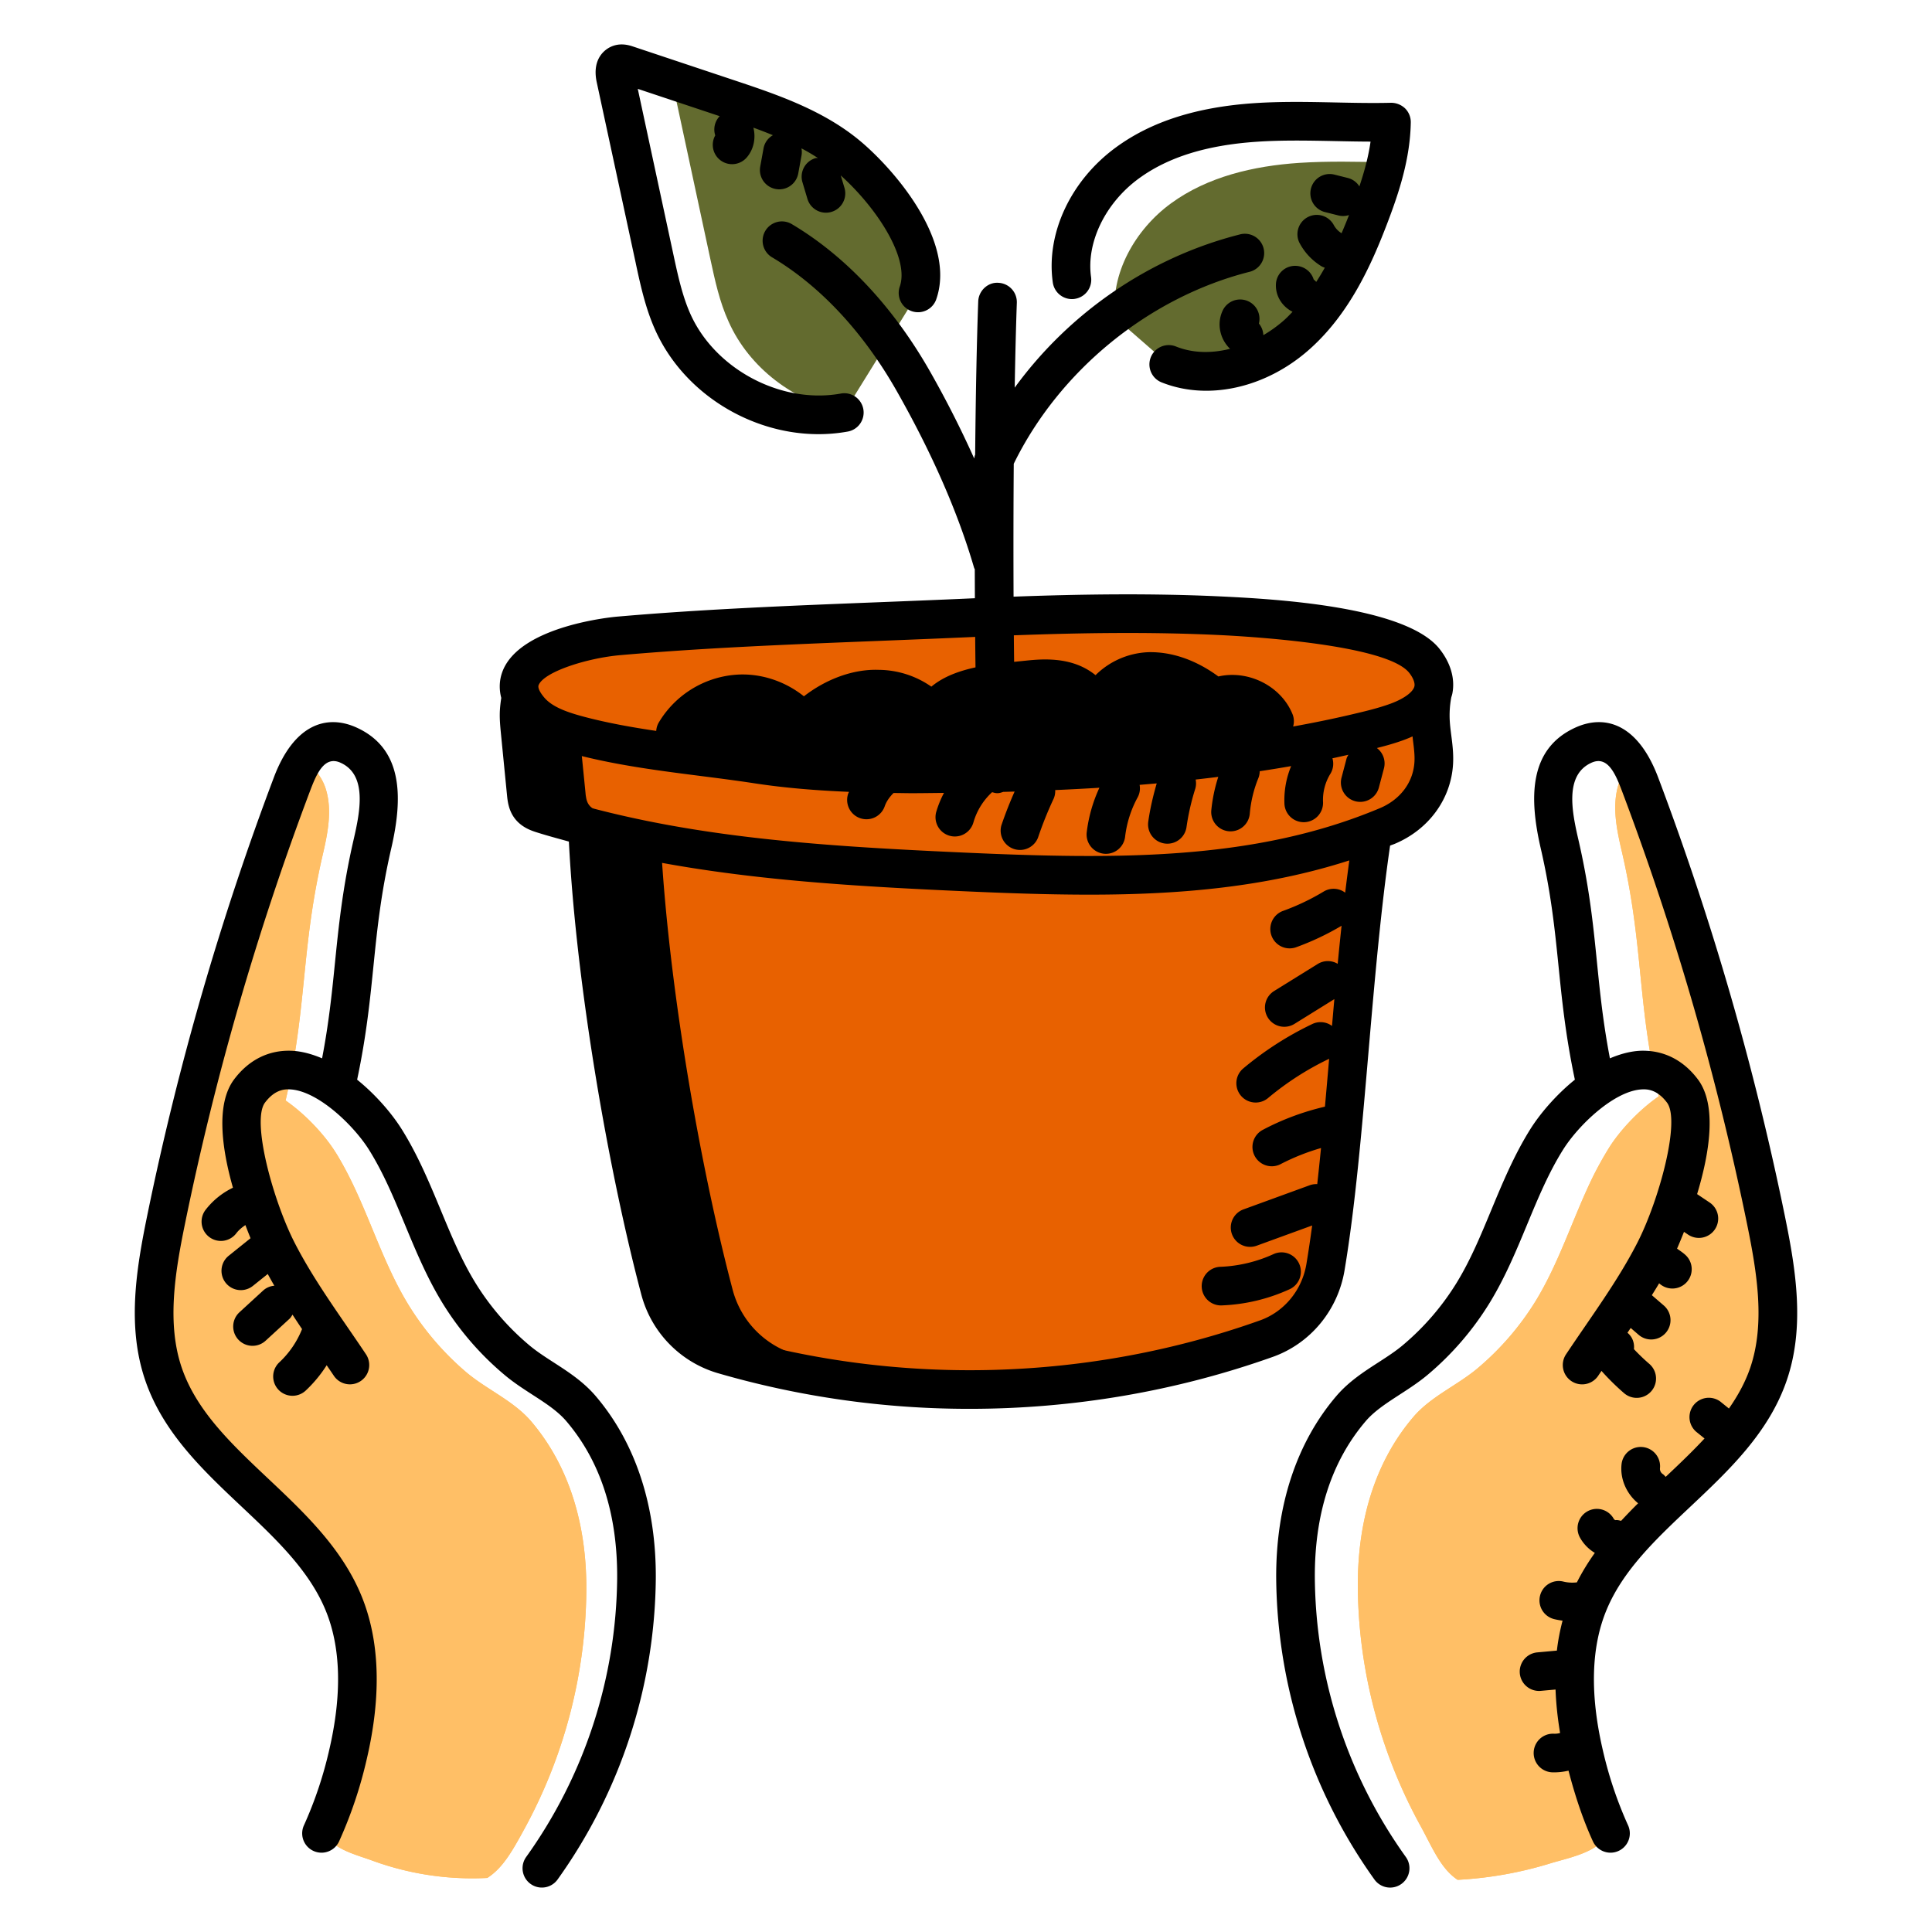 <?xml version="1.0" encoding="UTF-8"?>
<svg xmlns="http://www.w3.org/2000/svg" xmlns:xlink="http://www.w3.org/1999/xlink" xmlns:svgjs="http://svgjs.com/svgjs" id="SvgjsSvg1055" width="288" height="288" version="1.1">
  <defs id="SvgjsDefs1056"></defs>
  <g id="SvgjsG1057">
    <svg xmlns="http://www.w3.org/2000/svg" viewBox="0 0 100 100" width="288" height="288">
      <path fill="#ffbf66" d="M30.348 82.356a26.14 26.14 0 0 1-3.178 12.258c-.669 1.23-1.15 2.076-1.948 2.588a15.04 15.04 0 0 1-5.972-.905c-.974-.355-2.499-.699-2.42-1.82.079-1.122.915-2.51 1.18-3.65.6-2.598.788-5.402-.235-7.871-1.939-4.683-7.684-7.044-9.317-11.845-.856-2.539-.404-5.313.128-7.93a148.604 148.604 0 0 1 6.522-22.589c.158-.423.345-.865.59-1.24.522.316.945.837 1.142 1.418.384 1.14.118 2.39-.158 3.57-.983 4.3-.836 7.094-1.574 11.059a29.493 29.493 0 0 1-.324 1.554v.01c1.092.758 2.056 1.84 2.568 2.657.078.118.147.236.216.354 1.417 2.42 2.115 5.185 3.581 7.575a14.688 14.688 0 0 0 2.99 3.483c1.064.895 2.431 1.466 3.346 2.528 2.105 2.47 2.892 5.618 2.863 8.796z" class="colorf7ca49 svgShape"></path>
      <path fill="#ffbf66" d="M30.348 82.356a26.14 26.14 0 0 1-3.178 12.258c-.669 1.23-1.15 2.076-1.948 2.588a15.04 15.04 0 0 1-5.972-.905c-.974-.355-2.499-.699-2.42-1.82.079-1.122.915-2.51 1.18-3.65.6-2.598.788-5.402-.235-7.871-1.939-4.683-7.684-7.044-9.317-11.845-.856-2.539-.404-5.313.128-7.93a148.604 148.604 0 0 1 6.522-22.589c.158-.423.345-.865.59-1.24.522.316.945.837 1.142 1.418.384 1.14.118 2.39-.158 3.57-.983 4.3-.836 7.094-1.574 11.059a29.493 29.493 0 0 1-.324 1.554v.01c1.092.758 2.056 1.84 2.568 2.657.078.118.147.236.216.354 1.417 2.42 2.115 5.185 3.581 7.575a14.688 14.688 0 0 0 2.99 3.483c1.064.895 2.431 1.466 3.346 2.528 2.105 2.47 2.892 5.618 2.863 8.796zM91.542 71.11c-1.633 4.8-7.379 7.162-9.317 11.845-1.023 2.47-.836 5.273-.236 7.87.246 1.034 1.368 2.932 1.21 3.936-.167 1.063-2.056 1.407-2.941 1.682a19.826 19.826 0 0 1-4.811.856c-.876-.58-1.309-1.672-1.9-2.754-2.085-3.778-3.236-8.078-3.266-12.407-.019-3.177.768-6.326 2.873-8.795.905-1.063 2.273-1.633 3.335-2.528a14.506 14.506 0 0 0 3.001-3.483c1.2-1.968 1.89-4.191 2.883-6.267.275-.57.58-1.122.915-1.663.511-.816 1.476-1.899 2.568-2.656v-.01a25.82 25.82 0 0 1-.276-1.299c-.797-4.102-.61-6.926-1.623-11.314-.276-1.18-.541-2.42-.167-3.571.127-.374.344-.718.63-1.004.196.325.334.7.471 1.043a147.729 147.729 0 0 1 4.959 15.8l.797 3.267c.275 1.17.531 2.341.767 3.522.531 2.617.984 5.391.128 7.93z" class="colorf7ca49 svgShape"></path>
      <path fill="#ffbf66" d="M91.542 71.11c-1.633 4.802-7.379 7.163-9.317 11.846-1.023 2.47-.836 5.273-.236 7.87.246 1.034 1.368 2.932 1.21 3.936-.167 1.063-2.056 1.407-2.941 1.682a19.826 19.826 0 0 1-4.811.856c-.876-.58-1.309-1.672-1.9-2.754-2.085-3.778-3.236-8.078-3.266-12.407-.019-3.177.768-6.326 2.873-8.795.905-1.063 2.273-1.633 3.335-2.528a14.506 14.506 0 0 0 3.001-3.483c1.2-1.968 1.89-4.191 2.883-6.267.275-.57.58-1.122.915-1.663.511-.816 1.476-1.899 2.568-2.656v-.01a25.82 25.82 0 0 1-.276-1.299c-.797-4.102-.61-6.926-1.623-11.314-.276-1.18-.541-2.42-.167-3.571.127-.374.344-.718.63-1.004.196.325.334.7.471 1.043a147.729 147.729 0 0 1 4.959 15.8l.797 3.267c.275 1.17.531 2.341.767 3.522.531 2.617.984 5.391.128 7.93z" class="colorf7ca49 svgShape"></path>
      <path fill="#636b2f" d="M71.748 8.401c-.207.945-.522 1.87-.866 2.775-.856 2.253-1.929 4.506-3.72 6.12-1.79 1.613-4.436 2.459-6.67 1.564l-2.774-2.42c-.266-2.273 1.043-4.566 2.893-5.914 1.898-1.387 4.29-1.938 6.63-2.095 1.506-.098 3.001-.059 4.507-.03zM47.506 15.19l-3.798 6.13c-2.577-.512-4.929-2.264-6.001-4.684-.462-1.013-.699-2.115-.935-3.207-.659-3.1-1.338-6.198-1.997-9.297.974.324 1.948.649 2.932.974 2.253.757 4.565 1.544 6.355 3.109 1.781 1.574 4.25 4.742 3.444 6.975z" class="color00b269 svgShape"></path>
      <path fill="#000000" d="M71.482 40.533c-1.447 7.133-1.673 17.926-2.873 25.059-.285 1.692-1.446 3.118-3.06 3.699-4.3 1.534-8.834 2.39-13.4 2.587h-.01c-4.958.207-9.956-.374-14.727-1.77a4.738 4.738 0 0 1-3.247-3.346c-1.968-7.408-3.807-18.643-3.817-26.229h41.134z" class="colorfff svgShape"></path>
      <path fill="#e86100" d="M71.482 40.533c-1.447 7.133-1.673 17.926-2.873 25.059-.285 1.692-1.446 3.118-3.06 3.699-4.3 1.534-8.834 2.39-13.4 2.587h-.01a44.967 44.967 0 0 1-10.96-1.77 4.75 4.75 0 0 1-3.256-3.346c-1.957-7.408-3.797-18.643-3.807-26.229h37.366z" class="colorfd6229 svgShape"></path>
      <path fill="#000000" d="M74.217 39.46c-.079 1.536-1.072 2.736-2.41 3.297-3.828 1.603-7.9 2.263-12.033 2.479-3.325.157-6.7.04-10.015-.108-7.29-.335-14.669-.777-21.654-2.991-.246-.079-.502-.167-.67-.374-.147-.197-.176-.462-.196-.708-.108-1.082-.216-2.175-.325-3.257-.078-.787-.069-.983.06-1.76l3.05-.01 44.114-.119c-.098.492-.128.994-.098 1.486.049.689.207 1.377.177 2.066z" class="colorfff svgShape"></path>
      <path fill="#e86100" d="M74.217 39.46c-.079 1.536-1.072 2.736-2.41 3.297-3.828 1.603-7.9 2.263-12.033 2.479-2.322.01-4.653-.079-6.956-.187-7.29-.334-14.668-.777-21.653-2.99-.246-.08-.502-.168-.67-.384-.147-.187-.177-.453-.196-.699l-.325-3.256c-.079-.768-.069-.974.05-1.693l44.114-.118c-.098.492-.128.994-.098 1.486.049.689.207 1.377.177 2.066z" class="colorfd6229 svgShape"></path>
      <path fill="#e86100" d="M49.966 40.03c6.677-.109 13.744-.553 20.209-2.072.724-.17 1.45-.341 2.143-.595.848-.31 1.724-.847 1.877-1.668.097-.523-.13-1.059-.47-1.489-1.1-1.39-2.809-1.456-4.497-1.72a56.56 56.56 0 0 0-6.092-.616c-4.319-.205-8.647-.088-12.964.108-6.032.274-12.128.41-18.143.934-1.787.156-6.833 1.258-4.608 3.854.614.716 1.612 1.05 2.57 1.304 2.991.793 6.162 1.018 9.194 1.483 3.506.538 7.236.534 10.781.476z" class="colorfd6229 svgShape"></path>
      <path fill="#000000" d="M66.074 37.32a1.687 1.687 0 0 0-.269-.4c-.71-.817-1.912-1.277-2.937-.786-.944-.802-2.123-1.412-3.36-1.378s-2.501.855-2.754 2.067c-.118-.704-.717-1.256-1.389-1.497-.672-.24-1.408-.22-2.118-.14-1.692.187-4.158.262-4.926 1.781-1.86-2.028-4.821-1.524-6.746.442a4.104 4.104 0 0 0-3.443-1.486 4.104 4.104 0 0 0-3.177 1.99c-.192-.1-.32.423-.18.588.926 1.09 2.518 1.288 3.949 1.296 2.22.013 4.447-.243 6.658-.027.752.073 1.498.2 2.25.279 2.71.282 5.12.18 7.827-.175 3.069-.402 6.135-.827 9.198-1.274.895-.13 1.764-.518 1.417-1.28z" class="colorfff svgShape"></path>
      <path d="M69.592 65.761c.552-3.287.891-7.232 1.25-11.41.312-3.626.636-7.334 1.109-10.582.08-.034.163-.06.243-.093 1.771-.744 2.928-2.34 3.018-4.169.039-.805-.13-1.508-.171-2.17-.026-.413 0-.829.076-1.236.021-.074.047-.147.06-.224.142-.756-.096-1.57-.667-2.29-1.745-2.207-8.516-2.582-11.326-2.716-3.705-.175-7.395-.111-10.722.012-.01-2.275-.007-4.626.01-6.879 2.357-4.817 6.98-8.603 12.174-9.927a1 1 0 1 0-.493-1.937c-4.675 1.19-8.812 4.054-11.632 7.924.028-1.628.065-3.127.11-4.39a1 1 0 0 0-.963-1.036c-.534-.037-1.015.41-1.035.963-.08 2.174-.132 4.959-.159 7.934l-.004.008c-.028.062-.03.126-.045.19a53.196 53.196 0 0 0-2.278-4.49c-1.905-3.355-4.391-6.004-7.189-7.658a1 1 0 0 0-1.019 1.72c2.499 1.48 4.736 3.873 6.47 6.926 1.827 3.216 3.176 6.298 4.01 9.159.008.027.025.047.035.073l.006 1.501-.333.015c-1.593.072-3.191.135-4.791.198-4.398.173-8.946.353-13.393.74-.202.017-4.963.456-5.914 2.786-.147.361-.234.848-.084 1.42-.097.655-.101.987-.024 1.773l.321 3.256c.029.294.078.786.402 1.21.36.474.88.64 1.161.728.545.173 1.093.317 1.64.47.393 7.589 2.08 17.147 3.752 23.456a5.779 5.779 0 0 0 3.939 4.053 46.619 46.619 0 0 0 13.056 1.852c5.333 0 10.667-.9 15.694-2.691 1.938-.692 3.358-2.404 3.706-4.469zm-6.503-32.892c1.691.081 8.7.5 9.853 1.958.198.25.302.513.27.685-.056.3-.542.657-1.238.911-.64.234-1.346.4-2.028.56-.994.234-2.002.438-3.014.621a.975.975 0 0 0-.02-.61c-.577-1.47-2.283-2.337-3.849-1.98-.893-.66-2.143-1.277-3.583-1.258a4.111 4.111 0 0 0-2.775 1.19 3.442 3.442 0 0 0-1.002-.561c-.9-.323-1.843-.27-2.566-.194l-.541.055-.105.011c-.006-.451-.011-.908-.015-1.373 3.517-.131 7.083-.183 10.613-.015zm-10.507 6.1c-.024-.835-.044-1.742-.061-2.705l.836-.085c.54-.059 1.159-.095 1.67.089.389.138.693.435.74.72a1 1 0 0 0 .967.835c.457-.006.9-.324.999-.795.142-.68.95-1.25 1.802-1.272 1.054-.039 2.054.603 2.686 1.14a1 1 0 0 0 1.08.14c.609-.292 1.506.069 1.75.688.026.068.074.117.113.176-4.463.688-8.91.956-12.582 1.068zm-13.246-.404a137.23 137.23 0 0 0-3.288-.446c.52-.668 1.32-1.135 2.16-1.199.969-.064 1.981.365 2.59 1.118a1 1 0 0 0 .73.37.973.973 0 0 0 .761-.3c.9-.917 2.077-1.414 3.16-1.438.837.014 1.555.341 2.135.973a.999.999 0 0 0 1.629-.225c.204-.402.706-.653 1.312-.823.017.853.035 1.667.057 2.423-3.675.07-7.605.106-11.246-.453zM27.88 35.459c.283-.69 2.509-1.4 4.236-1.55 5.908-.515 11.818-.648 18.359-.943.004.534.01 1.06.017 1.577-.84.182-1.658.473-2.285.998a4.82 4.82 0 0 0-2.726-.87c-1.307-.045-2.709.469-3.871 1.37-.992-.796-2.283-1.219-3.553-1.115a5.1 5.1 0 0 0-3.966 2.483.983.983 0 0 0-.125.423c-1.26-.187-2.515-.41-3.718-.728-.82-.217-1.638-.488-2.068-.989-.116-.135-.376-.468-.3-.656zm.373 5.671c-.017-.11-.01-.076-.272-2.723.554.277 1.155.472 1.754.63 3.063.811 6.28 1.042 9.298 1.504 1.618.249 3.265.376 4.91.445-.011.03-.029.06-.04.091a1 1 0 0 0 1.89.655c.092-.264.26-.49.457-.687 1.08.011.55.02 2.61-.005a5.308 5.308 0 0 0-.401.986 1 1 0 0 0 1.926.54 3.401 3.401 0 0 1 .967-1.563c.085.024.17.052.262.052.12 0 .197-.028.312-.067l.59-.017a20.909 20.909 0 0 0-.684 1.746 1.001 1.001 0 0 0 1.895.639c.23-.681.5-1.356.806-2.008a.978.978 0 0 0 .084-.454c.742-.033 1.505-.072 2.288-.12a7.636 7.636 0 0 0-.654 2.287 1 1 0 1 0 1.986.234 5.62 5.62 0 0 1 .653-2.034.978.978 0 0 0 .096-.637l.886-.075c-.19.65-.344 1.315-.439 1.984a1 1 0 0 0 1.98.282 12.3 12.3 0 0 1 .454-1.99.978.978 0 0 0 .019-.476c.39-.043.78-.09 1.172-.138a8.212 8.212 0 0 0-.363 1.746 1 1 0 0 0 1.993.166c.054-.637.204-1.26.446-1.851a.985.985 0 0 0 .068-.354 72.21 72.21 0 0 0 1.628-.265 4.6 4.6 0 0 0-.349 1.921 1 1 0 1 0 1.998-.078 2.582 2.582 0 0 1 .383-1.447.99.99 0 0 0 .104-.8c.277-.058.552-.121.828-.183-.033.064-.076.12-.095.193l-.266 1.008a1 1 0 0 0 1.933.512l.267-1.008a.999.999 0 0 0-.366-1.053c.464-.117.93-.246 1.394-.416a6.61 6.61 0 0 0 .452-.186c.008.063.012.126.02.189.05.392.098.765.08 1.104-.051 1.068-.722 1.973-1.794 2.423-6.497 2.732-13.631 2.654-21.613 2.293-7.737-.35-14.686-.812-21.396-2.941-.03-.01-.1-.032-.157-.054zm36.96 27.215c-8.789 3.135-18.562 3.419-27.517.804a3.767 3.767 0 0 1-2.566-2.645c-1.6-6.038-3.213-15.09-3.653-22.422 5.783 1.357 11.74 1.747 18.238 2.041 2.287.104 4.507.184 6.67.184 4.738 0 9.194-.398 13.455-1.772-.073.55-.146 1.103-.213 1.67a.994.994 0 0 0-1.115-.058c-.67.404-1.383.743-2.121 1.008a1 1 0 0 0 .675 1.882 13.88 13.88 0 0 0 2.373-1.12c-.07.652-.137 1.307-.2 1.97a.993.993 0 0 0-1.025.003l-2.267 1.406a1 1 0 1 0 1.055 1.7l2.064-1.282c-.042.463-.081.926-.122 1.389a.987.987 0 0 0-1.009-.105 16.862 16.862 0 0 0-3.607 2.323 1 1 0 0 0 1.288 1.529 14.926 14.926 0 0 1 3.18-2.047c-.072.836-.144 1.665-.217 2.477-1.113.26-2.19.658-3.202 1.193a1 1 0 1 0 .936 1.767 11.392 11.392 0 0 1 2.063-.818c-.063.635-.128 1.26-.196 1.868a1 1 0 0 0-.392.059l-3.42 1.247a1 1 0 1 0 .685 1.879l2.864-1.044a62.29 62.29 0 0 1-.298 1.998c-.227 1.35-1.149 2.469-2.405 2.916zM27.38 69.616a13.313 13.313 0 0 1-2.784-3.235c-.712-1.164-1.234-2.424-1.787-3.757-.58-1.395-1.179-2.839-2.019-4.18-.49-.78-1.311-1.759-2.305-2.56.987-4.661.72-7.439 1.765-11.966.598-2.59.64-5.152-1.792-6.259-1.539-.698-3.237-.19-4.283 2.58a148.72 148.72 0 0 0-6.567 22.738c-.564 2.761-1.035 5.69-.096 8.452C9.247 76.54 15.02 78.92 16.85 83.34c.798 1.927.86 4.37.185 7.26a20.512 20.512 0 0 1-1.303 3.878 1 1 0 1 0 1.818.834 22.41 22.41 0 0 0 1.432-4.256c.773-3.307.677-6.16-.284-8.482-2.043-4.931-7.772-7.313-9.293-11.788-.778-2.29-.346-4.916.163-7.409a146.667 146.667 0 0 1 6.478-22.431c.336-.889.744-1.851 1.585-1.465 1.391.632 1.006 2.534.67 3.988-.572 2.482-.774 4.49-.97 6.433-.159 1.586-.321 3.114-.66 4.878-.516-.219-1.047-.37-1.583-.392-1.168-.046-2.202.462-2.968 1.478-.962 1.279-.635 3.6-.063 5.61a3.948 3.948 0 0 0-1.406 1.132 1 1 0 1 0 1.583 1.222c.128-.166.292-.302.468-.42.092.245.183.476.266.68l-1.133.91a1 1 0 0 0 1.249 1.562l.774-.62c.113.203.224.407.342.607a.975.975 0 0 0-.57.24l-1.235 1.133a1 1 0 0 0 1.351 1.475l1.236-1.134c.069-.063.11-.141.158-.216.164.25.327.5.494.746a4.78 4.78 0 0 1-1.174 1.719 1 1 0 0 0 1.36 1.467 6.78 6.78 0 0 0 1.089-1.314c.123.18.248.361.37.543a1 1 0 1 0 1.664-1.11c-1.25-1.875-2.68-3.786-3.702-5.792-1.111-2.18-2.236-6.29-1.524-7.236.483-.641.964-.702 1.285-.684 1.433.061 3.298 1.852 4.094 3.121.751 1.2 1.292 2.504 1.865 3.884.559 1.346 1.136 2.736 1.929 4.033a15.311 15.311 0 0 0 3.2 3.72c.473.402.982.73 1.474 1.049.668.431 1.299.84 1.749 1.367 1.77 2.075 2.655 4.815 2.631 8.145a25.176 25.176 0 0 1-4.708 14.41 1 1 0 0 0 1.623 1.17 27.197 27.197 0 0 0 5.085-15.566c.028-3.77-1.048-7.04-3.11-9.458-1.033-1.21-2.447-1.791-3.454-2.645zm65.012-6.64a148.782 148.782 0 0 0-6.567-22.738c-1.046-2.77-2.746-3.277-4.283-2.579-2.426 1.105-2.393 3.656-1.792 6.26 1.042 4.515.778 7.303 1.765 11.965-.994.802-1.815 1.78-2.305 2.56-.84 1.342-1.439 2.786-2.019 4.181-.553 1.333-1.075 2.592-1.786 3.756a13.348 13.348 0 0 1-2.785 3.236c-.376.319-.81.599-1.27.897-.76.49-1.544.998-2.184 1.748-2.062 2.417-3.137 5.687-3.11 9.457a27.19 27.19 0 0 0 5.085 15.565.998.998 0 0 0 1.396.228 1 1 0 0 0 .227-1.397 25.172 25.172 0 0 1-4.708-14.41c-.024-3.33.861-6.07 2.632-8.145.771-.905 2.128-1.49 3.223-2.414a15.36 15.36 0 0 0 3.2-3.722c.792-1.297 1.37-2.687 1.928-4.032.573-1.381 1.114-2.686 1.866-3.885.795-1.27 2.66-3.06 4.093-3.121.323-.017.802.043 1.285.684.713.946-.413 5.055-1.525 7.236-1.014 1.99-2.41 3.858-3.7 5.793a1 1 0 0 0 1.665 1.11c.056-.085.114-.169.171-.253l.023.029c.355.396.74.775 1.145 1.125a1 1 0 0 0 1.308-1.514c-.278-.24-.545-.496-.797-.764a.994.994 0 0 0-.116-.589.986.986 0 0 0-.22-.26l.168-.247.407.351a.997.997 0 0 0 1.41-.103 1 1 0 0 0-.102-1.41l-.62-.535c.126-.205.255-.407.376-.615l.012.009a1 1 0 0 0 1.348-1.479c-.134-.122-.285-.22-.432-.324.101-.233.224-.528.359-.87l.21.142a.998.998 0 0 0 1.389-.27 1 1 0 0 0-.27-1.389l-.65-.436c.63-2.082 1.054-4.591.039-5.94-.766-1.018-1.8-1.52-2.969-1.48-.536.024-1.067.174-1.583.393-.798-4.158-.598-6.835-1.63-11.312-.334-1.445-.727-3.352.67-3.987.834-.381 1.24.55 1.585 1.465a146.674 146.674 0 0 1 6.478 22.431c.509 2.493.94 5.12.163 7.41-.26.762-.645 1.457-1.106 2.118l-.445-.36a1.001 1.001 0 0 0-1.258 1.555l.44.356c-.622.67-1.307 1.322-2.01 1.985-.052-.052-.095-.11-.16-.15a.324.324 0 0 1-.137-.283 1 1 0 1 0-1.987-.228c-.088.77.259 1.542.856 2.03-.3.295-.592.599-.879.908-.088-.02-.176-.045-.27-.038-.029.018-.093-.032-.11-.064a1 1 0 0 0-1.763.944c.183.343.457.623.782.818-.344.482-.657.988-.928 1.525-.23.027-.47.016-.698-.04a.997.997 0 0 0-1.21.732 1 1 0 0 0 .73 1.21c.143.035.289.06.436.08-.13.498-.233 1.012-.294 1.55l-1.012.092a1 1 0 0 0 .09 1.996c.08 0 .045-.002.853-.073.026.72.105 1.472.235 2.25a1.02 1.02 0 0 1-.337.036 1 1 0 0 0-.06 2c.284.008.564-.024.833-.087.34 1.307.752 2.547 1.265 3.664a1 1 0 0 0 1.817-.836 20.454 20.454 0 0 1-1.303-3.876c-.675-2.892-.613-5.335.185-7.26.856-2.068 2.552-3.667 4.348-5.36 2-1.885 4.067-3.835 4.99-6.552.939-2.763.468-5.69-.096-8.452z"></path>
      <path d="M55.623 15.47a1 1 0 0 0 .85-1.13c-.255-1.787.74-3.838 2.476-5.103 1.51-1.103 3.506-1.725 6.102-1.9 1.324-.09 2.693-.061 4.018-.035.614.013 1.24.026 1.87.028-.11.788-.325 1.563-.577 2.319a.993.993 0 0 0-.597-.437l-.691-.173a1 1 0 1 0-.486 1.94l.691.173a.992.992 0 0 0 .545-.02c-.12.31-.249.624-.385.94a1.117 1.117 0 0 1-.413-.443 1.001 1.001 0 0 0-1.781.91c.265.518.668.95 1.166 1.25.051.03.106.047.16.068-.14.248-.286.493-.442.733-.043-.042-.082-.088-.132-.122a1 1 0 0 0-.919-.707.992.992 0 0 0-1.037.96c-.024.61.332 1.151.861 1.417-.134.139-.266.28-.41.41a6.791 6.791 0 0 1-1.102.8.999.999 0 0 0-.23-.602 1 1 0 0 0-1.868-.684c-.327.675-.156 1.481.376 1.993-.924.23-1.896.242-2.802-.121a1 1 0 0 0-.744 1.857c.73.292 1.514.434 2.315.434 1.863 0 3.817-.766 5.396-2.193 2.022-1.825 3.147-4.308 3.981-6.498.61-1.598 1.177-3.335 1.208-5.198a1.001 1.001 0 0 0-.295-.726A1.053 1.053 0 0 0 72 5.32c-.963.024-1.926.003-2.889-.017-1.368-.028-2.783-.058-4.194.037-2.984.203-5.322.95-7.146 2.281-2.352 1.715-3.639 4.463-3.278 7a1 1 0 0 0 1.13.85zM32.91 13.643c.243 1.124.493 2.286.99 3.405 1.664 3.747 5.96 6.005 9.954 5.294a1 1 0 1 0-.348-1.969c-3.086.55-6.505-1.27-7.778-4.137-.413-.93-.642-1.99-.863-3.015l-1.854-8.622 4.24 1.414a.994.994 0 0 0-.23.996A1 1 0 0 0 38.66 8.14c.359-.422.47-1.005.335-1.532.341.123.678.254 1.012.39a.982.982 0 0 0-.485.673l-.173.95a.999.999 0 1 0 1.968.358l.173-.95a.986.986 0 0 0-.007-.35c.292.153.574.32.849.498-.043.006-.084-.002-.127.01a1 1 0 0 0-.67 1.246l.258.863a1 1 0 0 0 1.916-.574l-.192-.642c1.924 1.738 3.57 4.327 3.05 5.768a1 1 0 0 0 1.88.68c1.037-2.867-1.856-6.417-3.729-8.063-1.961-1.724-4.478-2.563-6.698-3.305l-5.238-1.747c-.2-.067-.667-.222-1.167.01-.24.11-1.001.567-.728 1.835l2.024 9.384zm33.023 51.262c-.864.4-1.825.63-2.777.665a1 1 0 0 0 .035 1.999l.037-.001a9.286 9.286 0 0 0 3.546-.849 1 1 0 0 0-.841-1.814z"></path>
    </svg>
  </g>
</svg>
